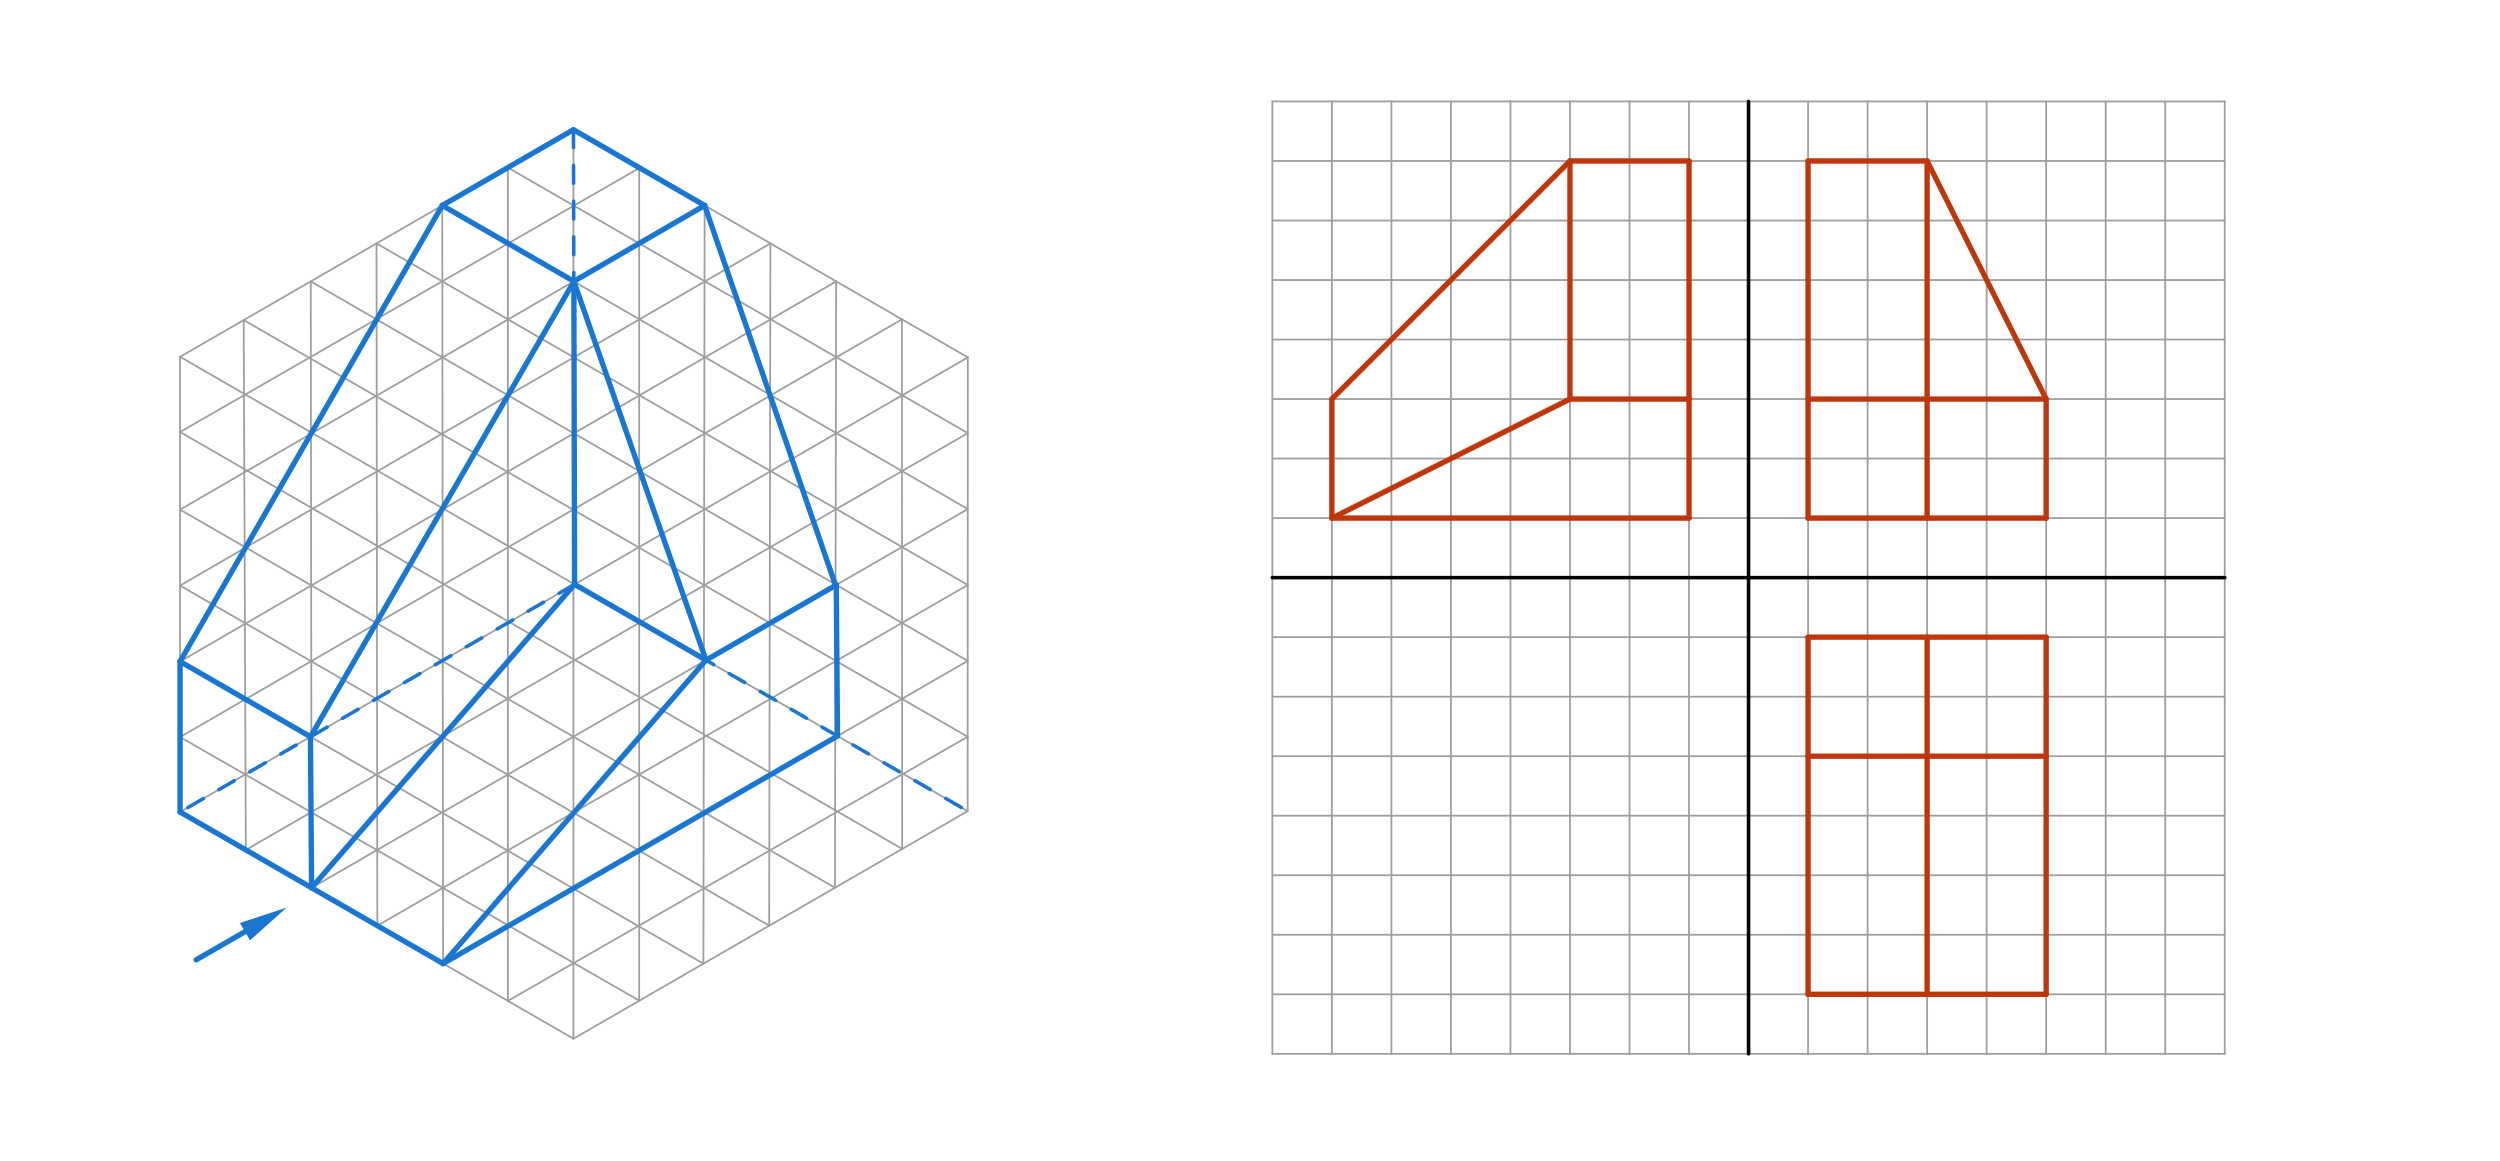 <svg xmlns="http://www.w3.org/2000/svg" class="svg--816" height="100%" preserveAspectRatio="xMidYMid meet" viewBox="0 0 1400 650" width="100%"><defs><marker id="marker-arrow" markerHeight="16" markerUnits="userSpaceOnUse" markerWidth="24" orient="auto-start-reverse" refX="24" refY="4" viewBox="0 0 24 8"><path d="M 0 0 L 24 4 L 0 8 z" stroke="inherit"></path></marker></defs><g class="aux-layer--949"></g><g class="main-layer--75a"><g class="element--733"><line stroke="#1976D2" stroke-dasharray="none" stroke-linecap="round" stroke-width="3" x1="109.867" x2="137.175" y1="537.5" y2="521.733"></line><path d="M160.558,508.233 l27,5.625 l0,-11.25 z" fill="#1976D2" stroke="#1976D2" stroke-width="0" transform="rotate(150, 160.558, 508.233)"></path></g><g class="element--733"><line stroke="#9E9E9E" stroke-dasharray="none" stroke-linecap="round" stroke-width="1" x1="100.837" x2="100.837" y1="199.825" y2="454.738"></line></g><g class="element--733"><line stroke="#9E9E9E" stroke-dasharray="none" stroke-linecap="round" stroke-width="1" x1="136.468" x2="137.66" y1="179.254" y2="475.998"></line></g><g class="element--733"><line stroke="#9E9E9E" stroke-dasharray="none" stroke-linecap="round" stroke-width="1" x1="174.019" x2="174.483" y1="157.574" y2="497.258"></line></g><g class="element--733"><line stroke="#9E9E9E" stroke-dasharray="none" stroke-linecap="round" stroke-width="1" x1="210.842" x2="211.307" y1="136.314" y2="518.518"></line></g><g class="element--733"><line stroke="#9E9E9E" stroke-dasharray="none" stroke-linecap="round" stroke-width="1" x1="247.665" x2="248.13" y1="115.054" y2="539.777"></line></g><g class="element--733"><line stroke="#9E9E9E" stroke-dasharray="none" stroke-linecap="round" stroke-width="1" x1="284.405" x2="284.405" y1="93.842" y2="560.713"></line></g><g class="element--733"><line stroke="#9E9E9E" stroke-dasharray="none" stroke-linecap="round" stroke-width="1" x1="321.133" x2="321.133" y1="72.637" y2="581.668"></line></g><g class="element--733"><line stroke="#9E9E9E" stroke-dasharray="none" stroke-linecap="round" stroke-width="1" x1="357.956" x2="357.956" y1="94.135" y2="560.336"></line></g><g class="element--733"><line stroke="#9E9E9E" stroke-dasharray="none" stroke-linecap="round" stroke-width="1" x1="394.602" x2="393.913" y1="115.054" y2="539.648"></line></g><g class="element--733"><line stroke="#9E9E9E" stroke-dasharray="none" stroke-linecap="round" stroke-width="1" x1="431.425" x2="430.737" y1="136.314" y2="518.388"></line></g><g class="element--733"><line stroke="#9E9E9E" stroke-dasharray="none" stroke-linecap="round" stroke-width="1" x1="468.248" x2="467.56" y1="157.574" y2="497.129"></line></g><g class="element--733"><line stroke="#9E9E9E" stroke-dasharray="none" stroke-linecap="round" stroke-width="1" x1="505.071" x2="505.218" y1="178.834" y2="475.386"></line></g><g class="element--733"><line stroke="#9E9E9E" stroke-dasharray="none" stroke-linecap="round" stroke-width="1" x1="541.978" x2="541.894" y1="200.142" y2="454.212"></line></g><g class="element--733"><line stroke="#9E9E9E" stroke-dasharray="none" stroke-linecap="round" stroke-width="1" x1="541.894" x2="321.133" y1="454.212" y2="581.668"></line></g><g class="element--733"><line stroke="#9E9E9E" stroke-dasharray="none" stroke-linecap="round" stroke-width="1" x1="321.133" x2="100.837" y1="581.668" y2="454.738"></line></g><g class="element--733"><line stroke="#9E9E9E" stroke-dasharray="none" stroke-linecap="round" stroke-width="1" x1="100.837" x2="321.133" y1="199.825" y2="72.637"></line></g><g class="element--733"><line stroke="#9E9E9E" stroke-dasharray="none" stroke-linecap="round" stroke-width="1" x1="321.133" x2="541.978" y1="72.637" y2="200.142"></line></g><g class="element--733"><line stroke="#9E9E9E" stroke-dasharray="none" stroke-linecap="round" stroke-width="1" x1="284.405" x2="541.978" y1="93.842" y2="242.565"></line></g><g class="element--733"><line stroke="#9E9E9E" stroke-dasharray="none" stroke-linecap="round" stroke-width="1" x1="247.665" x2="541.978" y1="115.054" y2="285.085"></line></g><g class="element--733"><line stroke="#9E9E9E" stroke-dasharray="none" stroke-linecap="round" stroke-width="1" x1="210.842" x2="541.978" y1="136.314" y2="327.604"></line></g><g class="element--733"><line stroke="#9E9E9E" stroke-dasharray="none" stroke-linecap="round" stroke-width="1" x1="174.019" x2="541.978" y1="157.574" y2="370.124"></line></g><g class="element--733"><line stroke="#9E9E9E" stroke-dasharray="none" stroke-linecap="round" stroke-width="1" x1="136.468" x2="541.894" y1="179.254" y2="412.583"></line></g><g class="element--733"><line stroke="#9E9E9E" stroke-dasharray="none" stroke-linecap="round" stroke-width="1" x1="100.837" x2="541.894" y1="199.825" y2="454.212"></line></g><g class="element--733"><line stroke="#9E9E9E" stroke-dasharray="none" stroke-linecap="round" stroke-width="1" x1="100.837" x2="505.218" y1="241.917" y2="475.386"></line></g><g class="element--733"><line stroke="#9E9E9E" stroke-dasharray="none" stroke-linecap="round" stroke-width="1" x1="100.837" x2="467.56" y1="285.401" y2="497.129"></line></g><g class="element--733"><line stroke="#9E9E9E" stroke-dasharray="none" stroke-linecap="round" stroke-width="1" x1="100.837" x2="430.737" y1="327.921" y2="518.388"></line></g><g class="element--733"><line stroke="#9E9E9E" stroke-dasharray="none" stroke-linecap="round" stroke-width="1" x1="100.837" x2="393.913" y1="370.441" y2="539.648"></line></g><g class="element--733"><line stroke="#9E9E9E" stroke-dasharray="none" stroke-linecap="round" stroke-width="1" x1="100.837" x2="357.956" y1="412.76" y2="560.336"></line></g><g class="element--733"><line stroke="#9E9E9E" stroke-dasharray="none" stroke-linecap="round" stroke-width="1" x1="100.837" x2="357.956" y1="241.917" y2="94.135"></line></g><g class="element--733"><line stroke="#9E9E9E" stroke-dasharray="none" stroke-linecap="round" stroke-width="1" x1="100.837" x2="394.602" y1="285.401" y2="115.054"></line></g><g class="element--733"><line stroke="#9E9E9E" stroke-dasharray="none" stroke-linecap="round" stroke-width="1" x1="100.837" x2="431.425" y1="327.921" y2="136.314"></line></g><g class="element--733"><line stroke="#9E9E9E" stroke-dasharray="none" stroke-linecap="round" stroke-width="1" x1="100.837" x2="468.248" y1="370.441" y2="157.574"></line></g><g class="element--733"><line stroke="#9E9E9E" stroke-dasharray="none" stroke-linecap="round" stroke-width="1" x1="100.837" x2="505.071" y1="412.76" y2="178.834"></line></g><g class="element--733"><line stroke="#9E9E9E" stroke-dasharray="none" stroke-linecap="round" stroke-width="1" x1="100.837" x2="541.978" y1="454.738" y2="200.142"></line></g><g class="element--733"><line stroke="#9E9E9E" stroke-dasharray="none" stroke-linecap="round" stroke-width="1" x1="137.66" x2="541.964" y1="475.955" y2="242.557"></line></g><g class="element--733"><line stroke="#9E9E9E" stroke-dasharray="none" stroke-linecap="round" stroke-width="1" x1="174.483" x2="541.95" y1="497.171" y2="285.069"></line></g><g class="element--733"><line stroke="#9E9E9E" stroke-dasharray="none" stroke-linecap="round" stroke-width="1" x1="211.306" x2="541.936" y1="518.388" y2="327.58"></line></g><g class="element--733"><line stroke="#9E9E9E" stroke-dasharray="none" stroke-linecap="round" stroke-width="1" x1="248.129" x2="541.922" y1="539.605" y2="370.092"></line></g><g class="element--733"><line stroke="#9E9E9E" stroke-dasharray="none" stroke-linecap="round" stroke-width="1" x1="284.405" x2="541.894" y1="560.506" y2="412.583"></line></g><g class="element--733"><line stroke="#1976D2" stroke-dasharray="10" stroke-linecap="round" stroke-width="2" x1="321.133" x2="321.752" y1="72.637" y2="327.241"></line></g><g class="element--733"><line stroke="#1976D2" stroke-dasharray="10" stroke-linecap="round" stroke-width="2" x1="321.752" x2="100.837" y1="327.241" y2="454.738"></line></g><g class="element--733"><line stroke="#1976D2" stroke-dasharray="10" stroke-linecap="round" stroke-width="2" x1="321.752" x2="541.894" y1="327.241" y2="454.212"></line></g><g class="element--733"><line stroke="#1976D2" stroke-dasharray="none" stroke-linecap="round" stroke-width="3" x1="100.837" x2="248.129" y1="454.738" y2="539.605"></line></g><g class="element--733"><line stroke="#1976D2" stroke-dasharray="none" stroke-linecap="round" stroke-width="3" x1="248.129" x2="468.998" y1="539.605" y2="412.168"></line></g><g class="element--733"><line stroke="#1976D2" stroke-dasharray="none" stroke-linecap="round" stroke-width="3" x1="468.998" x2="468.313" y1="412.168" y2="327.572"></line></g><g class="element--733"><line stroke="#1976D2" stroke-dasharray="none" stroke-linecap="round" stroke-width="3" x1="468.313" x2="395.347" y1="327.572" y2="369.688"></line></g><g class="element--733"><line stroke="#1976D2" stroke-dasharray="none" stroke-linecap="round" stroke-width="3" x1="395.347" x2="248.129" y1="369.688" y2="539.605"></line></g><g class="element--733"><line stroke="#1976D2" stroke-dasharray="none" stroke-linecap="round" stroke-width="3" x1="395.347" x2="321.752" y1="369.688" y2="327.241"></line></g><g class="element--733"><line stroke="#1976D2" stroke-dasharray="none" stroke-linecap="round" stroke-width="3" x1="321.752" x2="174.483" y1="327.241" y2="497.171"></line></g><g class="element--733"><line stroke="#1976D2" stroke-dasharray="none" stroke-linecap="round" stroke-width="3" x1="394.602" x2="467.903" y1="115.054" y2="327.809"></line></g><g class="element--733"><line stroke="#1976D2" stroke-dasharray="none" stroke-linecap="round" stroke-width="3" x1="394.602" x2="321.34" y1="115.054" y2="157.537"></line></g><g class="element--733"><line stroke="#1976D2" stroke-dasharray="none" stroke-linecap="round" stroke-width="3" x1="321.34" x2="247.665" y1="157.537" y2="115.054"></line></g><g class="element--733"><line stroke="#1976D2" stroke-dasharray="none" stroke-linecap="round" stroke-width="3" x1="247.665" x2="321.133" y1="115.054" y2="72.637"></line></g><g class="element--733"><line stroke="#1976D2" stroke-dasharray="none" stroke-linecap="round" stroke-width="3" x1="321.133" x2="394.602" y1="72.637" y2="115.054"></line></g><g class="element--733"><line stroke="#1976D2" stroke-dasharray="none" stroke-linecap="round" stroke-width="3" x1="321.34" x2="395.347" y1="157.537" y2="369.688"></line></g><g class="element--733"><line stroke="#1976D2" stroke-dasharray="none" stroke-linecap="round" stroke-width="3" x1="321.375" x2="321.752" y1="157.638" y2="327.241"></line></g><g class="element--733"><line stroke="#1976D2" stroke-dasharray="none" stroke-linecap="round" stroke-width="3" x1="174.483" x2="173.855" y1="497.171" y2="412.597"></line></g><g class="element--733"><line stroke="#1976D2" stroke-dasharray="none" stroke-linecap="round" stroke-width="3" x1="173.855" x2="100.837" y1="412.597" y2="370.441"></line></g><g class="element--733"><line stroke="#1976D2" stroke-dasharray="none" stroke-linecap="round" stroke-width="3" x1="100.837" x2="100.837" y1="370.441" y2="454.738"></line></g><g class="element--733"><line stroke="#1976D2" stroke-dasharray="none" stroke-linecap="round" stroke-width="3" x1="247.665" x2="100.837" y1="115.054" y2="370.441"></line></g><g class="element--733"><line stroke="#1976D2" stroke-dasharray="none" stroke-linecap="round" stroke-width="3" x1="321.375" x2="173.855" y1="157.638" y2="412.597"></line></g><g class="element--733"><line stroke="#9E9E9E" stroke-dasharray="none" stroke-linecap="round" stroke-width="1" x1="712.518" x2="1245.85" y1="590.139" y2="590.139"></line></g><g class="element--733"><line stroke="#9E9E9E" stroke-dasharray="none" stroke-linecap="round" stroke-width="1" x1="712.518" x2="1245.85" y1="556.806" y2="556.806"></line></g><g class="element--733"><line stroke="#9E9E9E" stroke-dasharray="none" stroke-linecap="round" stroke-width="1" x1="712.518" x2="1245.85" y1="523.472" y2="523.472"></line></g><g class="element--733"><line stroke="#9E9E9E" stroke-dasharray="none" stroke-linecap="round" stroke-width="1" x1="712.518" x2="1245.85" y1="490.139" y2="490.139"></line></g><g class="element--733"><line stroke="#9E9E9E" stroke-dasharray="none" stroke-linecap="round" stroke-width="1" x1="712.518" x2="1245.85" y1="456.806" y2="456.806"></line></g><g class="element--733"><line stroke="#9E9E9E" stroke-dasharray="none" stroke-linecap="round" stroke-width="1" x1="712.518" x2="1245.85" y1="423.472" y2="423.472"></line></g><g class="element--733"><line stroke="#9E9E9E" stroke-dasharray="none" stroke-linecap="round" stroke-width="1" x1="712.518" x2="1245.85" y1="390.139" y2="390.139"></line></g><g class="element--733"><line stroke="#9E9E9E" stroke-dasharray="none" stroke-linecap="round" stroke-width="1" x1="712.518" x2="1245.85" y1="356.806" y2="356.806"></line></g><g class="element--733"><line stroke="#9E9E9E" stroke-dasharray="none" stroke-linecap="round" stroke-width="1" x1="712.518" x2="1245.85" y1="323.472" y2="323.472"></line></g><g class="element--733"><line stroke="#9E9E9E" stroke-dasharray="none" stroke-linecap="round" stroke-width="1" x1="712.518" x2="1245.85" y1="290.139" y2="290.139"></line></g><g class="element--733"><line stroke="#9E9E9E" stroke-dasharray="none" stroke-linecap="round" stroke-width="1" x1="712.518" x2="1245.85" y1="256.806" y2="256.806"></line></g><g class="element--733"><line stroke="#9E9E9E" stroke-dasharray="none" stroke-linecap="round" stroke-width="1" x1="712.518" x2="1245.85" y1="223.472" y2="223.472"></line></g><g class="element--733"><line stroke="#9E9E9E" stroke-dasharray="none" stroke-linecap="round" stroke-width="1" x1="712.518" x2="1245.85" y1="190.139" y2="190.139"></line></g><g class="element--733"><line stroke="#9E9E9E" stroke-dasharray="none" stroke-linecap="round" stroke-width="1" x1="712.518" x2="1245.85" y1="156.806" y2="156.806"></line></g><g class="element--733"><line stroke="#9E9E9E" stroke-dasharray="none" stroke-linecap="round" stroke-width="1" x1="712.518" x2="1245.85" y1="123.472" y2="123.472"></line></g><g class="element--733"><line stroke="#9E9E9E" stroke-dasharray="none" stroke-linecap="round" stroke-width="1" x1="712.518" x2="1245.85" y1="90.139" y2="90.139"></line></g><g class="element--733"><line stroke="#9E9E9E" stroke-dasharray="none" stroke-linecap="round" stroke-width="1" x1="712.518" x2="1245.85" y1="56.806" y2="56.806"></line></g><g class="element--733"><line stroke="#9E9E9E" stroke-dasharray="none" stroke-linecap="round" stroke-width="1" x1="745.851" x2="745.851" y1="56.806" y2="590.139"></line></g><g class="element--733"><line stroke="#9E9E9E" stroke-dasharray="none" stroke-linecap="round" stroke-width="1" x1="712.518" x2="712.518" y1="56.806" y2="590.139"></line></g><g class="element--733"><line stroke="#9E9E9E" stroke-dasharray="none" stroke-linecap="round" stroke-width="1" x1="779.184" x2="779.184" y1="56.806" y2="590.139"></line></g><g class="element--733"><line stroke="#9E9E9E" stroke-dasharray="none" stroke-linecap="round" stroke-width="1" x1="812.518" x2="812.518" y1="56.806" y2="590.139"></line></g><g class="element--733"><line stroke="#9E9E9E" stroke-dasharray="none" stroke-linecap="round" stroke-width="1" x1="845.851" x2="845.851" y1="56.806" y2="590.139"></line></g><g class="element--733"><line stroke="#9E9E9E" stroke-dasharray="none" stroke-linecap="round" stroke-width="1" x1="879.184" x2="879.184" y1="56.806" y2="590.139"></line></g><g class="element--733"><line stroke="#9E9E9E" stroke-dasharray="none" stroke-linecap="round" stroke-width="1" x1="912.517" x2="912.517" y1="56.806" y2="590.139"></line></g><g class="element--733"><line stroke="#9E9E9E" stroke-dasharray="none" stroke-linecap="round" stroke-width="1" x1="945.85" x2="945.85" y1="56.806" y2="590.139"></line></g><g class="element--733"><line stroke="#9E9E9E" stroke-dasharray="none" stroke-linecap="round" stroke-width="1" x1="979.183" x2="979.184" y1="56.806" y2="590.139"></line></g><g class="element--733"><line stroke="#9E9E9E" stroke-dasharray="none" stroke-linecap="round" stroke-width="1" x1="1012.517" x2="1012.517" y1="56.806" y2="590.139"></line></g><g class="element--733"><line stroke="#9E9E9E" stroke-dasharray="none" stroke-linecap="round" stroke-width="1" x1="1045.85" x2="1045.85" y1="56.806" y2="590.139"></line></g><g class="element--733"><line stroke="#9E9E9E" stroke-dasharray="none" stroke-linecap="round" stroke-width="1" x1="1079.183" x2="1079.183" y1="56.806" y2="590.139"></line></g><g class="element--733"><line stroke="#9E9E9E" stroke-dasharray="none" stroke-linecap="round" stroke-width="1" x1="1112.517" x2="1112.517" y1="56.806" y2="590.139"></line></g><g class="element--733"><line stroke="#9E9E9E" stroke-dasharray="none" stroke-linecap="round" stroke-width="1" x1="1145.85" x2="1145.85" y1="56.806" y2="590.139"></line></g><g class="element--733"><line stroke="#9E9E9E" stroke-dasharray="none" stroke-linecap="round" stroke-width="1" x1="1179.183" x2="1179.183" y1="56.806" y2="590.139"></line></g><g class="element--733"><line stroke="#9E9E9E" stroke-dasharray="none" stroke-linecap="round" stroke-width="1" x1="1212.517" x2="1212.517" y1="56.806" y2="590.139"></line></g><g class="element--733"><line stroke="#9E9E9E" stroke-dasharray="none" stroke-linecap="round" stroke-width="1" x1="1245.85" x2="1245.85" y1="56.806" y2="590.139"></line></g><g class="element--733"><line stroke="#000000" stroke-dasharray="none" stroke-linecap="round" stroke-width="2" x1="979.183" x2="979.184" y1="56.806" y2="590.139"></line></g><g class="element--733"><line stroke="#000000" stroke-dasharray="none" stroke-linecap="round" stroke-width="2" x1="712.518" x2="1245.85" y1="323.472" y2="323.472"></line></g><g class="element--733"><line stroke="#BF360C" stroke-dasharray="none" stroke-linecap="round" stroke-width="3" x1="945.85" x2="745.851" y1="290.139" y2="290.139"></line></g><g class="element--733"><line stroke="#BF360C" stroke-dasharray="none" stroke-linecap="round" stroke-width="3" x1="945.85" x2="945.85" y1="290.139" y2="223.472"></line></g><g class="element--733"><line stroke="#BF360C" stroke-dasharray="none" stroke-linecap="round" stroke-width="3" x1="945.85" x2="879.184" y1="223.472" y2="223.472"></line></g><g class="element--733"><line stroke="#BF360C" stroke-dasharray="none" stroke-linecap="round" stroke-width="3" x1="879.184" x2="745.851" y1="223.472" y2="290.139"></line></g><g class="element--733"><line stroke="#BF360C" stroke-dasharray="none" stroke-linecap="round" stroke-width="3" x1="879.184" x2="879.184" y1="223.472" y2="90.139"></line></g><g class="element--733"><line stroke="#BF360C" stroke-dasharray="none" stroke-linecap="round" stroke-width="3" x1="879.184" x2="945.85" y1="90.139" y2="90.139"></line></g><g class="element--733"><line stroke="#BF360C" stroke-dasharray="none" stroke-linecap="round" stroke-width="3" x1="945.85" x2="945.85" y1="90.139" y2="223.472"></line></g><g class="element--733"><line stroke="#BF360C" stroke-dasharray="none" stroke-linecap="round" stroke-width="3" x1="745.851" x2="745.851" y1="290.139" y2="223.472"></line></g><g class="element--733"><line stroke="#BF360C" stroke-dasharray="none" stroke-linecap="round" stroke-width="3" x1="745.851" x2="879.184" y1="223.472" y2="90.139"></line></g><g class="element--733"><line stroke="#BF360C" stroke-dasharray="none" stroke-linecap="round" stroke-width="3" x1="1012.517" x2="1012.517" y1="223.472" y2="290.139"></line></g><g class="element--733"><line stroke="#BF360C" stroke-dasharray="none" stroke-linecap="round" stroke-width="3" x1="1012.517" x2="1079.183" y1="290.139" y2="290.139"></line></g><g class="element--733"><line stroke="#BF360C" stroke-dasharray="none" stroke-linecap="round" stroke-width="3" x1="1079.183" x2="1079.183" y1="290.139" y2="223.472"></line></g><g class="element--733"><line stroke="#BF360C" stroke-dasharray="none" stroke-linecap="round" stroke-width="3" x1="1079.183" x2="1012.517" y1="223.472" y2="223.472"></line></g><g class="element--733"><line stroke="#BF360C" stroke-dasharray="none" stroke-linecap="round" stroke-width="3" x1="1012.517" x2="1012.517" y1="223.472" y2="90.139"></line></g><g class="element--733"><line stroke="#BF360C" stroke-dasharray="none" stroke-linecap="round" stroke-width="3" x1="1012.517" x2="1079.183" y1="90.139" y2="90.139"></line></g><g class="element--733"><line stroke="#BF360C" stroke-dasharray="none" stroke-linecap="round" stroke-width="3" x1="1079.183" x2="1079.183" y1="90.139" y2="223.472"></line></g><g class="element--733"><line stroke="#BF360C" stroke-dasharray="none" stroke-linecap="round" stroke-width="3" x1="1079.183" x2="1145.85" y1="223.472" y2="223.472"></line></g><g class="element--733"><line stroke="#BF360C" stroke-dasharray="none" stroke-linecap="round" stroke-width="3" x1="1145.85" x2="1145.85" y1="223.472" y2="290.139"></line></g><g class="element--733"><line stroke="#BF360C" stroke-dasharray="none" stroke-linecap="round" stroke-width="3" x1="1145.85" x2="1079.183" y1="290.139" y2="290.139"></line></g><g class="element--733"><line stroke="#BF360C" stroke-dasharray="none" stroke-linecap="round" stroke-width="3" x1="1145.85" x2="1079.183" y1="223.472" y2="90.139"></line></g><g class="element--733"><line stroke="#BF360C" stroke-dasharray="none" stroke-linecap="round" stroke-width="3" x1="1012.517" x2="1012.517" y1="356.806" y2="423.472"></line></g><g class="element--733"><line stroke="#BF360C" stroke-dasharray="none" stroke-linecap="round" stroke-width="3" x1="1012.517" x2="1079.183" y1="423.472" y2="423.472"></line></g><g class="element--733"><line stroke="#BF360C" stroke-dasharray="none" stroke-linecap="round" stroke-width="3" x1="1079.183" x2="1079.183" y1="423.472" y2="356.806"></line></g><g class="element--733"><line stroke="#BF360C" stroke-dasharray="none" stroke-linecap="round" stroke-width="3" x1="1079.183" x2="1012.517" y1="356.806" y2="356.806"></line></g><g class="element--733"><line stroke="#BF360C" stroke-dasharray="none" stroke-linecap="round" stroke-width="3" x1="1079.183" x2="1145.85" y1="423.472" y2="423.472"></line></g><g class="element--733"><line stroke="#BF360C" stroke-dasharray="none" stroke-linecap="round" stroke-width="3" x1="1145.85" x2="1145.85" y1="423.472" y2="356.806"></line></g><g class="element--733"><line stroke="#BF360C" stroke-dasharray="none" stroke-linecap="round" stroke-width="3" x1="1145.85" x2="1079.183" y1="356.806" y2="356.806"></line></g><g class="element--733"><line stroke="#BF360C" stroke-dasharray="none" stroke-linecap="round" stroke-width="3" x1="1012.517" x2="1012.517" y1="423.472" y2="556.806"></line></g><g class="element--733"><line stroke="#BF360C" stroke-dasharray="none" stroke-linecap="round" stroke-width="3" x1="1012.517" x2="1079.183" y1="556.806" y2="556.806"></line></g><g class="element--733"><line stroke="#BF360C" stroke-dasharray="none" stroke-linecap="round" stroke-width="3" x1="1079.183" x2="1079.183" y1="556.806" y2="423.472"></line></g><g class="element--733"><line stroke="#BF360C" stroke-dasharray="none" stroke-linecap="round" stroke-width="3" x1="1079.183" x2="1145.85" y1="556.806" y2="556.806"></line></g><g class="element--733"><line stroke="#BF360C" stroke-dasharray="none" stroke-linecap="round" stroke-width="3" x1="1145.85" x2="1145.85" y1="556.806" y2="423.472"></line></g></g><g class="snaps-layer--ac6"></g><g class="temp-layer--52d"></g></svg>